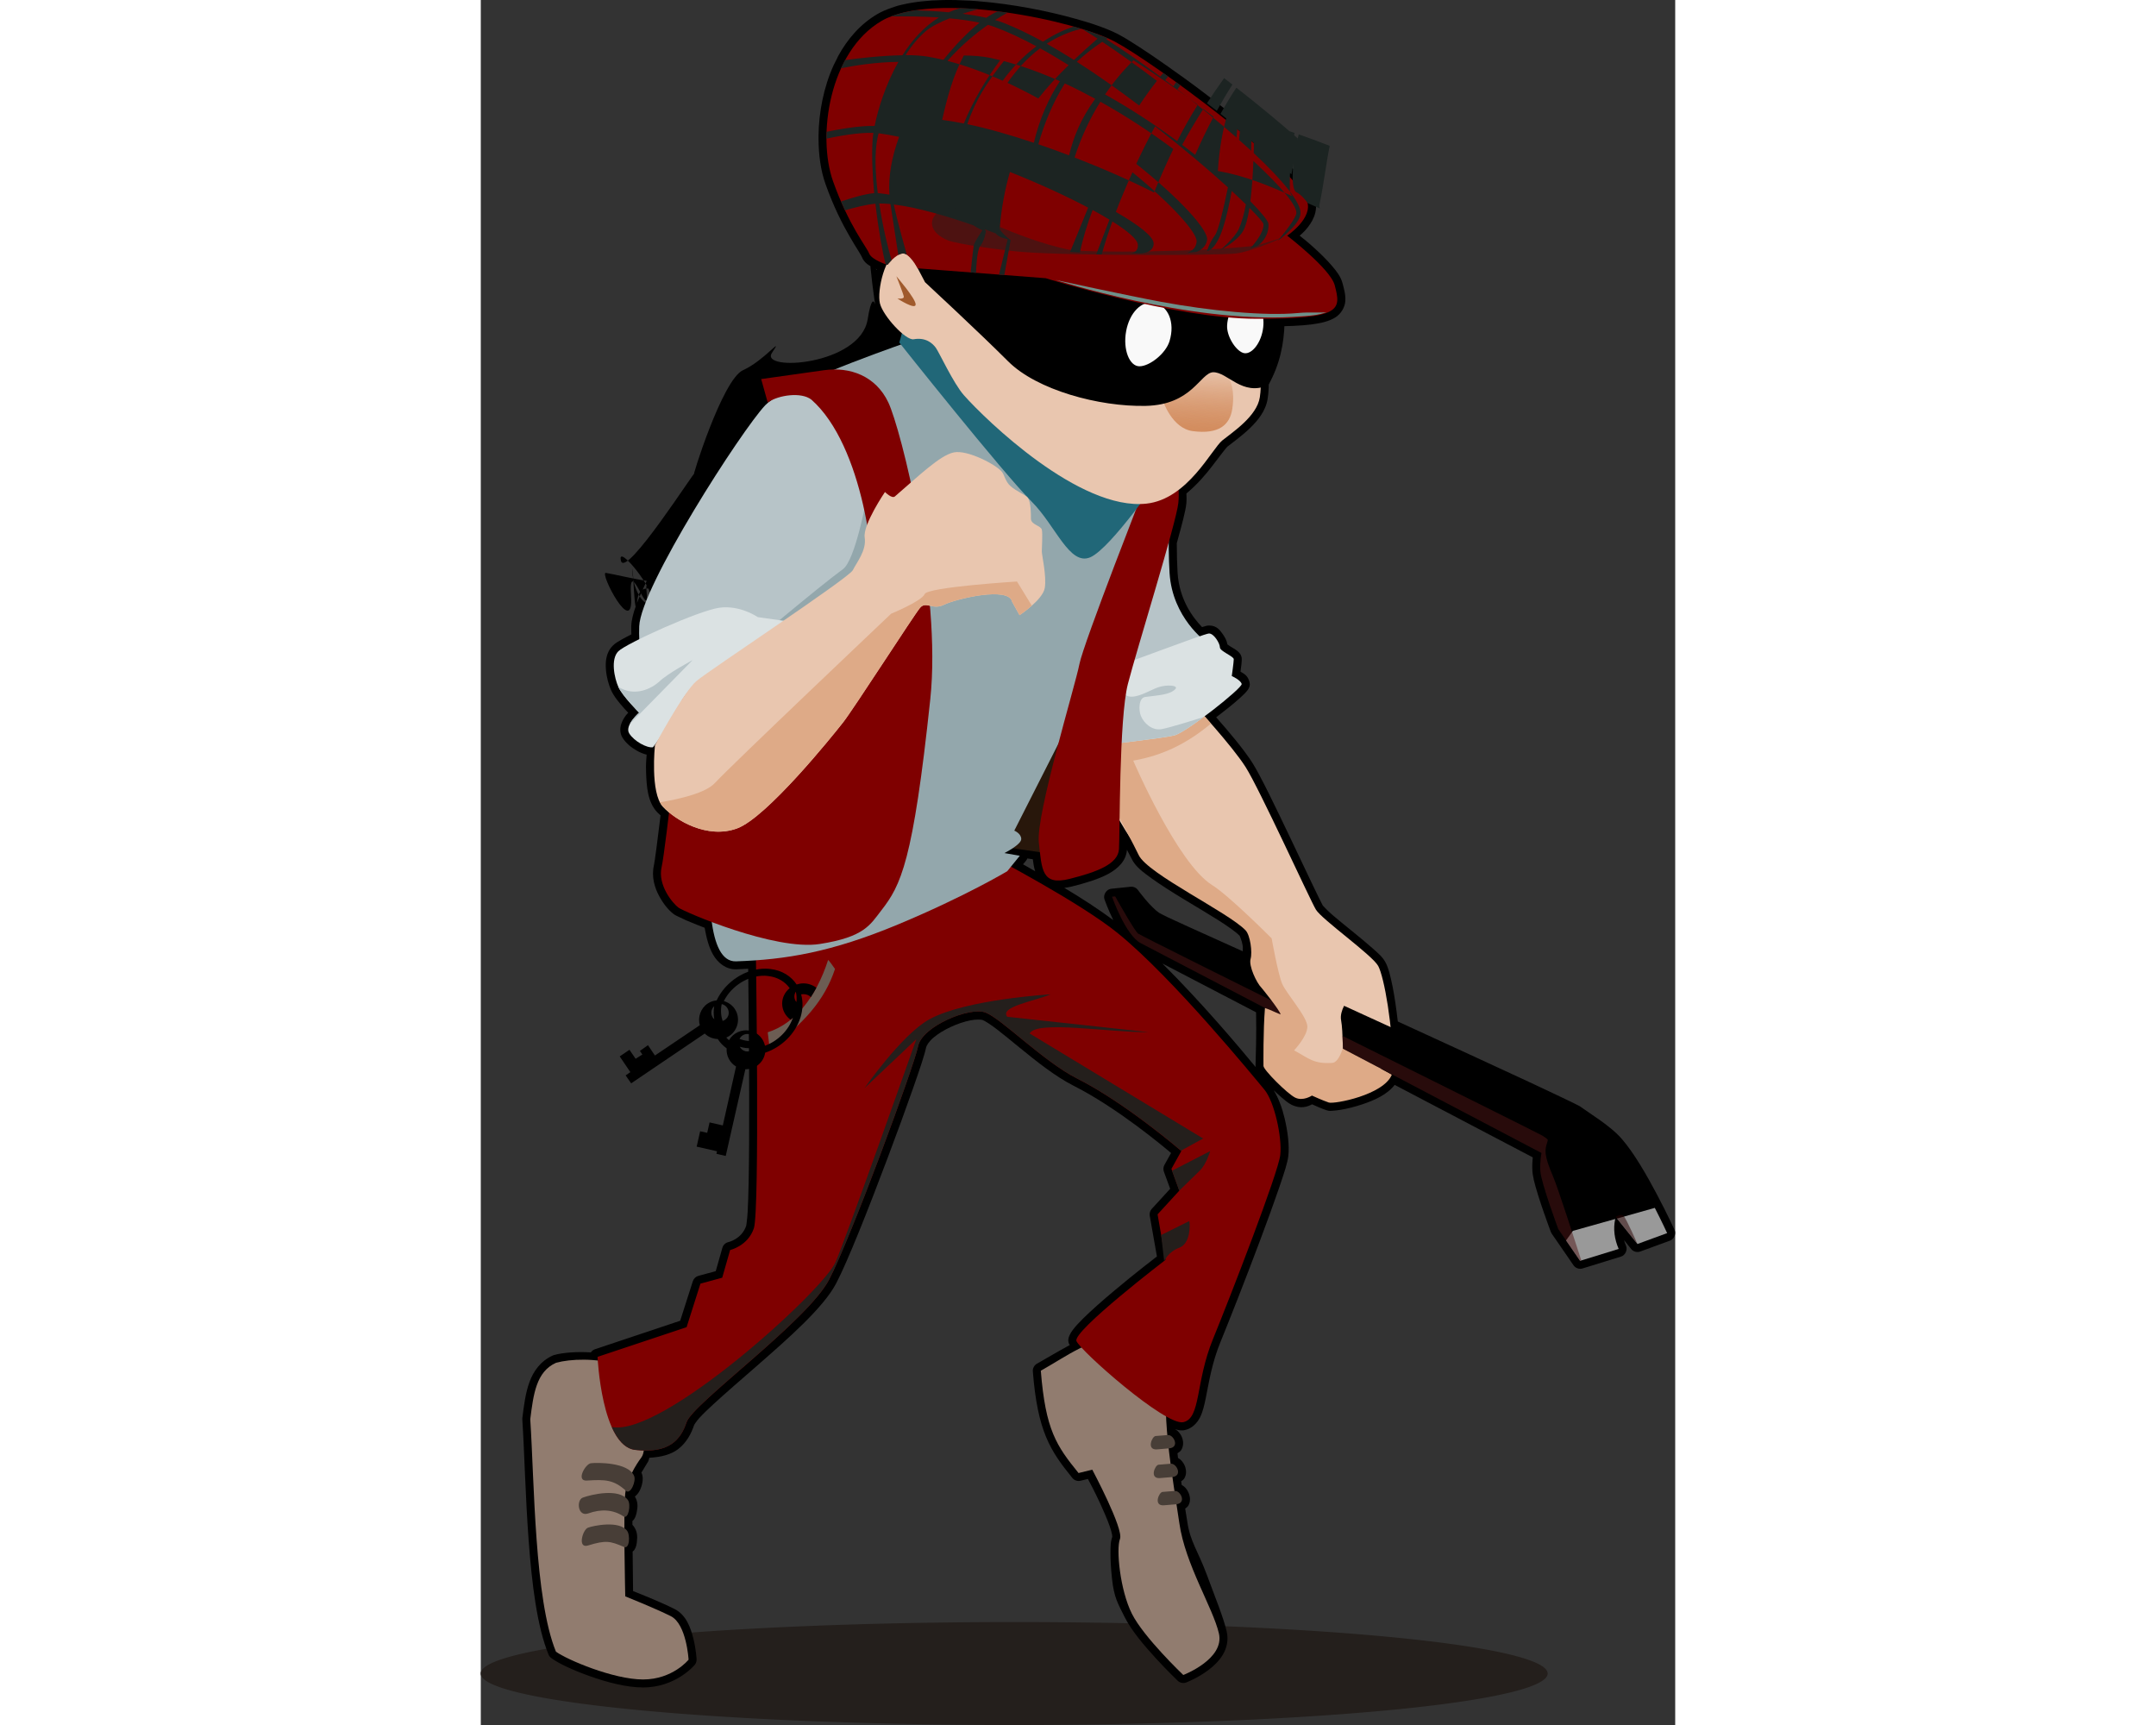 <?xml version="1.0" encoding="UTF-8"?>
<svg width="100mm" height="80mm" viewBox="0 0 332.68 480.41" xmlns="http://www.w3.org/2000/svg">
 <rect x="0" y="0" width="332.68" height="480.41" fill="#333333" stroke="none"/>
 <defs>
  <linearGradient id="a" x1=".444" x2=".473" y1=".914" y2=".03">
   <stop stop-color="#d38d5f" offset="0"/>
   <stop stop-color="#c87137" stop-opacity="0" offset="1"/>
  </linearGradient>
 </defs>
 <path d="m297.11 465.72a148.55 14.331 0 1 1 -297.11 0.71 148.55 14.331 0 1 1 297.11 -0.71z" fill="#241f1c"/>
 <path d="m128.66 0.016c-4.093 0.084-7.969 0.484-11.406 1.312-0.01 0.002-0.022-0.002-0.031 0-0.37 0.087-0.696 0.169-1 0.25-0.011-6e-5 -0.021-6e-5 -0.032 0-0.261 0.072-0.484 0.167-0.656 0.219-0.007 0.002-0.024-0.002-0.031 0-0.431 0.128-0.794 0.273-1.094 0.375-1.381 0.478-2.698 1.012-3.906 1.719-4.755 2.781-8.401 6.99-11 11.781-0.118 0.217-0.154 0.34-0.156 0.344-0.363 0.685-0.677 1.337-0.969 1.969 0.279-0.605 0.247-0.584-0.062 0.094-2.853 6.236-4.169 13.244-4.25 19.75-0.003 0.28-7.93e-4 0.541 0 0.781 0.015 4.611 0.637 8.967 1.938 12.625 2.256 6.344 4.668 11.039 6.594 14.375 0.963 1.668 1.778 3.001 2.406 4 0.628 0.999 1.05 1.779 1.063 1.812 0.763 1.984 2.289 2.625 3.531 3.25 0.339 0.171 0.437 0.179 0.75 0.312-0.477 1.395-3.119-10.778-1.281 4.188s0.73-3.131-1.313 9.75-30.224 14.649-26.656 9.344c3.568-5.305-2.15 2.195-8.031 4.813-5.881 2.617-14.61 31.154-13.656 28.968 0.954-2.186-19.116 29.388-20.375 24.125-1.259-5.262 9.981 8.639 8.438 11.219s-5.194-3.126-5.219-8.187c-0.025-5.061 0.629 16.001 1.312 8.218 0.684-7.783 9.616 0.042 6.375-1.75-3.241-1.792-4.157-4.847-3.75-0.625 0.815 8.445-5.169-11.151-4.344 0.969s-8.971-6.8-7-6.469c1.971 0.331 8.757 1.901 11.375 2.219-2.375 4.974-4.196 9.303-4.312 12.563-0.03 0.845 0.015 1.579 0.031 2.343-0.944 0.486-1.921 0.985-2.656 1.407-1.074 0.615-1.803 1.021-2.531 1.75-1.856 1.855-2.067 4.351-1.906 6.562 0.161 2.211 0.763 4.294 1.438 5.813 0.814 1.831 2.299 3.549 3.656 5.093 0.599 0.682 0.674 0.741 1.125 1.219-0.299 0.332-0.348 0.3-0.656 0.719-0.521 0.709-1.035 1.53-1.344 2.562s-0.347 2.452 0.406 3.657c0.993 1.588 2.445 2.73 3.969 3.593 0.899 0.51 1.797 0.904 2.75 1.125-0.095 1.395-0.249 2.45-0.156 4.969 0.141 3.834 0.399 8.163 3.062 11.031 0.272 0.293 0.647 0.601 0.969 0.907-0.809 6.643-1.588 12.765-1.844 13.875-0.755 3.271 0.223 6.341 1.5 8.687 1.278 2.347 2.732 3.978 3.969 4.906 0.503 0.377 0.8 0.483 1.344 0.75 0.544 0.268 1.233 0.604 2.062 0.969 1.359 0.598 3.272 1.358 5.25 2.125 0.497 2.86 1.181 5.434 2.344 7.469 1.347 2.357 3.667 4.191 6.469 4.094 1.105-0.039 2.212-0.099 3.312-0.157 0.07 4.937 0.25 19.838 0.281 35.938 0.017 8.568-0.02 17.043-0.156 23.656-0.068 3.307-0.158 6.155-0.281 8.281-0.123 2.127-0.425 3.808-0.375 3.657-1.261 3.783-4.969 4.593-4.969 4.593-0.796 0.169-1.473 0.809-1.688 1.594l-1.844 6.5-4.844 1.313c-0.711 0.195-1.306 0.766-1.531 1.468l-3.531 11.032-23.75 7.937c-0.457 0.159-0.858 0.472-1.125 0.875-3.935-0.22-7.618 0.009-10.312 0.75-0.107 0.034-0.212 0.076-0.312 0.125-3.358 1.511-5.383 4.345-6.5 7.438-1.117 3.092-1.527 6.517-1.969 10-0.014 0.145-0.014 0.292 0 0.437 0.567 8.658 0.846 21.213 1.75 33.469 0.904 12.255 2.35 24.142 5.562 31.969 0.159 0.373 0.421 0.701 0.75 0.937 2.015 1.491 5.894 3.32 10.688 5.031 4.794 1.712 10.242 3.157 14.875 3.157 9.262 0 14.438-6.344 14.438-6.344 0.337-0.43 0.507-0.987 0.469-1.531 0 0-0.125-2.664-0.875-5.657-0.75-2.992-1.946-6.66-5.312-8.343-4.12-2.06-10.048-4.388-11.5-4.969-0.019-1.068-0.067-5.474-0.125-11 0.138-0.155 0.372-0.286 0.469-0.438 0.505-0.798 0.64-1.544 0.719-2.281 0.157-1.474 0.201-2.914-1-4.469-0.073-0.094-0.171-0.16-0.25-0.25-9.99e-4 -0.366 2.02e-4 -0.71 0-1.062 0.129-0.15 0.343-0.291 0.438-0.438 0.458-0.713 0.644-1.406 0.781-2.125 0.254-1.333 0.411-2.709-0.531-4.25 0.638-0.533 1.075-1.106 1.375-1.718 0.345-0.705 0.593-1.432 0.719-2.219 0.126-0.787 0.199-1.618-0.219-2.625-0.018-0.043-0.044-0.053-0.062-0.094 0.807-1.363 1.719-2.844 1.719-2.844 0.011-0.01 0.021-0.02 0.031-0.031 0.281-0.374 0.295-0.862 0.469-1.281 3.299-0.166 6.085-0.906 8.062-2.437 2.313-1.792 3.608-4.261 4.438-6.75-0.027 0.081 0.495-0.873 1.469-1.938s2.36-2.398 4-3.906c3.279-3.016 7.609-6.736 12.094-10.656 8.969-7.842 18.472-16.201 21.969-22.875 3.206-6.121 9.056-20.881 14.375-35.032 2.659-7.075 5.181-13.964 7.093-19.437 1.912-5.474 3.185-9.267 3.563-11.156 0.121-0.607 0.779-1.699 2.031-2.782 1.252-1.082 2.995-2.139 4.844-3 1.849-0.86 3.808-1.516 5.469-1.843 1.66-0.328 3.059-0.236 3.437-0.094 0.576 0.216 2.153 1.201 3.969 2.594 1.816 1.392 3.97 3.184 6.312 5.093 4.685 3.82 10.029 8.09 15.063 10.625 12.089 6.088 25.064 16.976 27.125 18.719l-1.844 3.313c-0.321 0.562-0.38 1.267-0.156 1.875l1.75 4.781-5.156 5.625c-0.448 0.501-0.65 1.213-0.532 1.875l2 11.344c-0.938 0.722-5.978 4.586-11.843 9.5-3.195 2.676-6.36 5.447-8.719 7.781-1.18 1.167-2.15 2.217-2.875 3.187-0.363 0.486-0.664 0.943-0.906 1.5-0.243 0.557-0.56 1.321-0.125 2.407 0.054 0.135 0.162 0.164 0.218 0.281-2.987 1.608-5.836 3.326-9.187 5.219-0.737 0.416-1.195 1.281-1.125 2.125 1.328 16.784 4.861 22.118 11.031 29.718 0.529 0.644 1.44 0.948 2.25 0.75l2.063-0.5c0.582 1.108 1.801 3.329 3.468 6.938 1.017 2.201 1.997 4.5 2.625 6.312 0.315 0.906 0.523 1.678 0.625 2.219 0.103 0.541-0.039 0.894 0.157 0.406-0.59 1.475-0.595 2.894-0.594 4.938 0 2.044 0.153 4.474 0.437 7.062 0.569 5.177 1.612 6.787 3.532 10.625 1.885 3.771 5.53 8.025 8.75 11.532 3.219 3.506 6.031 6.187 6.031 6.187 0.602 0.57 1.536 0.759 2.312 0.469 0 0 3.135-1.181 6.125-3.406 1.495-1.113 3.019-2.523 4.094-4.313s1.647-4.073 1.094-6.469c-0.916-3.97-3.264-9.671-5.594-15.968-2.33-6.298-4.597-9.114-5.375-14.563-0.15-1.053-0.389-2.42-0.594-3.719 0.318-0.258 0.669-0.486 0.875-0.843 0.614-1.066 0.522-2.202 0.25-3.063-0.271-0.861-0.728-1.596-1.375-2.187-0.195-0.179-0.472-0.314-0.718-0.469-0.049-0.337-0.108-0.689-0.157-1.031 0.315-0.252 0.668-0.463 0.875-0.813 0.631-1.064 0.551-2.227 0.282-3.094-0.27-0.866-0.728-1.562-1.375-2.156-0.178-0.163-0.437-0.293-0.657-0.437-0.051-0.434-0.107-0.875-0.156-1.313 0.363-0.249 0.752-0.47 1-0.844 0.698-1.051 0.66-2.264 0.406-3.156-0.254-0.892-0.726-1.607-1.375-2.219-0.197-0.186-0.467-0.338-0.718-0.5 0.874 0.279 1.722 0.486 2.781 0.25 1.957-0.435 3.422-1.959 4.219-3.593 0.796-1.635 1.2-3.48 1.625-5.594 0.849-4.229 1.664-9.527 4.031-15.313 2.495-6.099 7.055-17.673 11.062-28.375 2.004-5.35 3.873-10.468 5.282-14.593 1.408-4.126 2.347-6.941 2.562-8.875 0.33-2.971-0.155-6.776-1.031-10.469-0.71-2.99-1.716-5.646-3.031-7.813 0.739 0.711 1.507 1.425 2.218 2.032 0.989 0.842 1.801 1.525 2.75 2 2.572 1.285 4.539 0.5 5.719-0.125 0.817 0.371 2.38 1.105 3.938 1.625 0.945 0.315 1.329 0.197 1.968 0.156 0.639-0.042 1.386-0.14 2.219-0.281 1.666-0.284 3.694-0.777 5.781-1.469 3.379-1.12 6.954-2.678 9.094-5.438l38.469 20.188c-0.122 1.066-0.21 2.502-0.094 4.062 0.022 0.296 0.066 0.603 0.125 0.938 0.058 0.326 0.136 0.672 0.219 1.031h-0.031c1.161 5.059 4.812 14.75 4.812 14.75 0.064 0.165 0.149 0.323 0.25 0.469l2.156 3.125 3.907 5.687c0.532 0.782 1.596 1.154 2.5 0.875l10.75-3.312c1.18-0.375 1.861-1.861 1.375-3-0.128-0.297-0.238-0.61-0.344-0.906-0.189-0.531-0.204-0.53-0.031-0.032v-0.031c-0.055-0.155-0.092-0.365-0.156-0.594l1.968 2.469c0.585 0.729 1.658 1.02 2.532 0.688l8.281-3.032c1.152-0.424 1.768-1.917 1.25-3.031 0 0-2.042-4.456-4.875-9.812-2.833-5.357-6.393-11.583-9.813-15.5-1.751-2.007-4.06-3.775-6.218-5.313-2.159-1.538-4.213-2.855-5.157-3.562-0.383-0.288-0.481-0.295-0.75-0.438-0.269-0.142-0.617-0.325-1.031-0.531-0.828-0.412-1.962-0.952-3.375-1.625-2.827-1.346-6.764-3.207-11.5-5.406-9.18-4.263-21.484-9.924-34.344-15.813-0.411-3.507-0.888-6.902-1.437-9.625-0.623-3.085-1.154-5.297-2.032-6.906-0.805-1.476-2.026-2.493-3.656-3.938-1.63-1.444-3.625-3.085-5.594-4.687-1.968-1.602-3.935-3.175-5.468-4.5-1.534-1.325-2.72-2.658-2.719-2.656-0.185-0.309-1.487-2.944-3.094-6.313-1.606-3.369-3.647-7.679-5.75-12.094-4.206-8.829-8.559-17.869-10.75-21.312-2.45-3.85-6.739-8.891-10.094-12.688 1.915-1.474 3.877-2.991 5.375-4.281 1.012-0.87 1.888-1.652 2.532-2.312 0.322-0.331 0.591-0.624 0.843-0.969 0.127-0.172 0.243-0.333 0.375-0.625 0.133-0.292 0.38-0.734 0.157-1.625-0.481-1.921-1.65-2.359-2.469-2.875-0.02-0.012-0.012-0.019-0.031-0.031 0.034-0.25 0.026-0.252 0.062-0.532 0.143-1.087 0.282-2.018 0.282-2.937 0-0.967-0.432-1.489-0.719-1.813-0.288-0.323-0.529-0.505-0.781-0.687-0.506-0.365-1.037-0.658-1.5-0.938-0.439-0.264-0.807-0.536-1-0.687-0.192-1.095-0.639-1.914-1.25-2.781-0.771-1.094-1.661-2.469-3.844-2.469-0.584 0-0.663 0.072-0.875 0.125-0.213 0.053-0.405 0.112-0.656 0.187-0.121 0.037-0.305 0.084-0.438 0.125-2.583-2.678-6.345-7.683-6.812-15.156-0.146-2.325-0.214-5.215-0.219-8.219 1.385-5.003 2.443-8.871 2.656-11 0.104-1.041 0.05-1.939 0.031-2.843 2.925-2.412 5.347-5.225 7.219-7.688 2.065-2.715 3.885-5.101 4.187-5.344 1.351-1.08 3.853-2.832 6.157-5.031 2.303-2.199 4.535-4.902 5.062-8.344 0.625-4.073 0.186-7.747-0.406-10.406-0.296-1.329-0.609-2.394-0.875-3.156-0.014-0.039-0.018-0.057-0.031-0.094 1.001-1.419 1.804-3.087 2.156-5.094 0.081-0.46 0.027-0.891 0.063-1.344 9.235-0.12 14.64-0.539 17.812-2.438 1.73-1.035 2.784-2.895 2.906-4.625 0.122-1.73-0.326-3.287-0.781-5-0.49-1.844-1.669-3.354-3.062-4.969s-3.066-3.243-4.688-4.719c-2.153-1.959-3.034-2.613-4.187-3.531 0.547-0.49 1.047-0.908 1.625-1.562 0.916-1.039 1.831-2.291 2.406-3.781 0.574-1.491 0.796-3.32 0.125-5.094-0.921-2.434-2.89-4.892-5.563-7.75-2.672-2.858-6.066-6.02-9.843-9.281-0.227-0.196-0.482-0.395-0.75-0.625-1.044-0.892-2.118-1.809-3.219-2.719-0.316-0.261-0.563-0.441-0.75-0.594-5.173-4.245-10.715-8.509-15.938-12.312-0.428-0.312-0.834-0.589-1.187-0.844-0.757-0.546-1.505-1.064-2.25-1.594-0.423-0.3-0.862-0.63-1.344-0.969-5.712-4.016-10.593-7.226-13.656-8.875-1.853-0.998-4.31-1.97-7.188-2.938-0.604-0.203-1.284-0.412-1.968-0.625-0.301-0.094-0.528-0.148-0.657-0.188-0.724-0.22-1.467-0.43-2.156-0.625-7.762-2.192-17.525-4.128-27.062-4.906 0.028 0.002-0.057-0.013-0.282-0.031-0.741-0.059-1.505-0.112-2.25-0.156-0.053-4e-3 0.01 0.002-0.031 0-0.247-0.014-0.383-0.013-0.187 0-0.011-6e-5 -0.021-6e-5 -0.032 0-2.464-0.141-4.885-0.205-7.25-0.156v-4e-4zm-2.187 77.344l30.468 2.312c0.333 0.104 10.571 3.191 23.188 6.125-0.466 0.635-0.771 1.411-1.125 2.156l-52.063-9.844c-0.063-0.124-0.361-0.548-0.468-0.75zm67.75 11.344c3.857 0.682 7.704 1.252 11.468 1.656-0.003 0.044-0.028 0.081-0.031 0.125-0.048 0.905 0.195 1.743 0.406 2.594l-11.5-2.188c-0.031-0.763-0.176-1.479-0.343-2.188zm-14.25 147.97c0.321 0.638 1.103 2.062 1.281 2.438 1.054 2.226 3.111 3.732 5.75 5.625s5.867 3.914 9.156 5.906c3.289 1.993 6.636 3.959 9.406 5.719 2.771 1.759 5.011 3.399 5.844 4.281-0.123-0.13 0.562 1.227 0.781 2.594 0.115 0.717 0.037 1.069 0.032 1.687-5.664-2.539-11.137-5.008-15.032-6.781-2.344-1.067-4.279-1.939-5.718-2.625-1.44-0.686-2.495-1.268-2.563-1.312-0.949-0.617-2.566-2.253-3.781-3.688-1.215-1.434-2.094-2.656-2.094-2.656-0.456-0.628-1.259-0.986-2.031-0.906l-5.406 0.562c-1.341 0.135-2.33 1.7-1.875 2.969 0 0 0.954 2.732 2.437 5.75-4.012-2.971-8.694-6.031-13.625-8.969 0.633-0.088 1.266-0.168 1.969-0.344 3.923-0.98 7.419-2.023 10.187-3.5 2.769-1.476 5.077-3.675 5.282-6.75zm-27.75 2.407l1.531 0.218c0.147 1.17 0.32 2.326 0.656 3.344-1.107-0.62-2.388-1.394-3.375-1.937l0.813-0.969c0.161-0.195 0.288-0.418 0.375-0.656zm37.625 29.25l26.093 13.593c0.059 2.809 0.057 6.037 0 8.813-0.064 3.179-0.156 5.391-0.156 6.125 0 0.172 0.05 0.208 0.063 0.344-4.867-5.874-14.597-17.491-26-28.875z"/>
 <g fill="#917c6f">
  <path d="m178.03 372.37c-8.899 0.63-14.036 4.847-22.047 9.37 1.308 16.541 4.378 20.945 10.512 28.5l3.819-0.941s8.819 16.536 7.717 19.292c-1.102 2.756 0 14.189 3.307 20.803 3.307 6.614 14.331 17.087 14.331 17.087s11.575-4.409 9.921-11.575c-1.653-7.165-9.37-19.15-11.024-30.725-1.654-11.575-6.063-35.276-2.205-40.788l-14.331-11.024z"/>
  <path d="m38.582 380.09c-6.563-1.935-13.598-1.663-17.638-0.551-5.512 2.48-6.281 8.737-7.165 15.709 1.145 17.493 1.17 50.163 7.152 64.737 2.972 2.199 15.998 7.744 24.266 7.744 8.268 0 12.677-5.512 12.677-5.512s-0.551-9.921-4.961-12.126-12.677-5.512-12.677-5.512-0.551-23.701 0-28.662c0.551-4.961 4.471-9.988 4.471-9.988 3.508-4.677-6.124-25.839-6.124-25.839z"/>
 </g>
 <path d="m76.614 264.89s1.102 72.205-0.551 77.166c-1.654 4.961-6.614 6.063-6.614 6.063l-2.205 7.717-6.063 1.653-3.858 12.126-24.803 8.268s1.102 24.803 10.472 25.906c9.37 1.102 12.677-2.756 14.331-7.717 1.743-5.229 33.622-28.11 39.685-39.685s23.701-59.528 24.803-65.04c1.102-5.512 14.331-11.024 18.74-9.37 4.41 1.654 16.191 13.682 25.571 18.406 13.509 6.803 28.996 20.177 28.996 20.177l-2.756 4.961 2.205 6.063-6.063 6.614 2.205 12.677s-25.906 19.843-24.803 22.599c1.102 2.756 24.803 23.701 29.764 22.599 4.961-1.102 3.307-11.024 8.268-23.15s18.189-46.3 18.74-51.26c0.551-4.961-1.654-14.882-4.41-18.189-2.756-3.307-25.357-30.997-40.788-43.544-10.684-8.687-35.276-21.496-35.276-21.496l-65.591 26.457z" fill="#7f0000"/>
 <path d="m181.21 249.17l-5.396 0.568s3.764 10.728 8 12.938l56.312 29.375c-0.01-0.609-0.01-0.619-0.031-1.344-0.069-2.36-0.193-5.084-0.469-6.531-0.138-0.723-0.074-1.434 0.094-2.125 0.168-0.691 0.426-1.346 0.719-1.906 0.007-0.013-0.007-0.018 0-0.031-26.25-11.994-50.352-22.472-52.75-24.031-2.756-1.791-6.479-6.912-6.479-6.912v-6.1e-5z"/>
 <path d="m176.69 249.64l-0.875 0.094s3.764 10.728 8 12.938l56.312 29.375c-0.01-0.609-0.01-0.619-0.031-1.344-0.021-0.728-0.059-1.469-0.094-2.219-28.082-13.969-56.348-28.009-56.938-28.5-0.957-0.797-4.779-7.521-6.375-10.344l-1e-4 1e-4z" fill="#501616" opacity=".5"/>
 <path d="m198.7 196.27s10.472 11.299 14.331 17.362c3.858 6.063 17.914 36.929 19.567 39.685 1.653 2.756 15.709 12.677 17.362 15.709 1.654 3.032 4.094 16.856 4.134 28.662l-30.728-0.413 0.901-13.913-10.271-24.532-29.626-21.221c-4.71-3.374-17.914-31.142-17.914-31.142l32.244-10.197z" fill="#e9c6af"/>
 <path d="m142.48 235.4l24.528 3.583 2.205-42.717-8.543-1.378-18.189 40.512z" fill="#28170b"/>
 <path d="m64.285 231.77l44.312-25.844 6.062-42.438-9.938-52.938-13.406-4.562c-5.591 2.516-10.268 4.941-12.094 6.875-6.626 7.015-34.704 50.65-35.094 61.562-0.39 10.913 3.125 15.594 3.125 15.594l19.094 20.656s-1.258 9.949-2.062 21.094z" fill="#b7c4c8"/>
 <path d="m127.94 92.204s-21.931 7.169-36.625 13.781l13.406 4.562 2.75 28.125s-3.118 17.289-6.593 19.829c-7.165 5.236-27.032 22.046-27.032 22.046l29.219 5.531 8.5-0.875-2.969 20.719-44.312 25.844c-1.189 16.478-1.21 36.246 6.812 35.969 13.789-0.477 26.417-2.486 45.125-10.281 18.708-7.795 30.406-14.812 30.406-14.812l3.5-4.312-4.281-0.75s4.688-2.347 4.688-3.906c0-1.559-1.938-2.344-1.938-2.344l24.438-48.156 0.031-3.719 19.094-47.656c0.202-4.092 0.469-9.219 0.469-9.219l-64.687-30.375z" fill="#93a7ac"/>
 <path d="m192.16 131.8l-19.094 47.656-0.031 3.719 1.281-2.5 1.562 5.438 26.094-7.406s-9.345-6.622-10.125-19.094c-0.52-8.319-0.092-19.615 0.312-27.812h-6.1e-5z" fill="#b7c4c8"/>
 <path d="m198.69 196.27l-32.219 10.188s14.301 26.451 16.781 31.688c2.48 5.236 25.096 16.008 29.781 20.969 1.269 1.344 1.926 6.04 1.375 7.969-0.551 1.929 1.653 6.622 3.031 8 0.223 0.223 5.212 6.428 5.332 7.437-2.217-0.879-2.469-1.151-4.355-1.793-0.517 6.351-0.415 15.399-0.415 16.137 0 1.102 6.608 7.71 8.812 8.812s4.688-0.562 4.688-0.562 3.034 1.386 4.688 1.938c1.515 0.505 15.285-2.098 17.562-7.75l-13.594-7.562s-1.145 4.281-3.094 4.281c-5.085 0.287-6.257-1.161-10.536-3.502 0 0 3.697-3.878 3.697-6.607 0-2.728-5.836-9.187-7.005-11.915-1.169-2.728-2.936-12.664-2.936-12.664s-11.856-11.904-16.54-14.809c-9.744-6.041-22.022-34.691-22.022-34.691 8.423-1.457 15.197-4.934 21.656-10.312-2.565-2.925-4.688-5.25-4.688-5.25z" fill="#deaa87"/>
 <path d="m175.55 186.07c1.653-0.276 25.906-9.646 27.284-9.646s3.031 2.756 3.031 3.858c0 1.102 3.858 2.48 3.858 3.307 0 0.827-0.551 4.685-0.551 4.685s2.48 1.102 2.756 2.205c0.276 1.102-15.433 13.504-18.74 14.331-3.307 0.827-20.669 2.756-20.669 2.756l3.031-21.496z" fill="#dbe2e3"/>
 <path d="m176.66 188.08s-1.508 5.496-2.844 10.375l-1.281 9.125s17.349-1.954 20.656-2.781c1.331-0.333 4.69-2.534 8.188-5.125-2.832 0.901-9.793 3.086-11.875 3.406-2.533 0.39-4.812-1.626-5.656-3.719-0.671-1.664-0.59-5.009 1.188-5.25 3.762-0.509 6.816-0.597 8.375-2.156 1.136-1.136-2.349-1.342-4.688-0.562-2.338 0.779-5.883 3.191-8.388 2.517-2.537-0.683-3.675-5.829-3.675-5.829z" fill="#b7c4c8"/>
 <path d="m185.47 134.26s-17.638 44.922-18.74 50.709-12.126 41.89-11.299 49.607c0.826 7.716 0.826 12.126 8.543 10.197 7.717-1.93 13.504-4.134 13.78-8.268 0.275-4.134 0-36.378 2.48-46.024s13.504-44.922 14.055-50.434c0.551-5.511-1.102-9.094-1.102-9.094l-7.717 3.307z" fill="#7f0000"/>
 <path d="m117.95 90.439l-1.378 4.961s28.639 36.08 36.929 44.37c6.614 6.614 10.472 17.914 16.26 15.433 5.787-2.48 20.118-23.425 20.118-23.425l-71.93-41.339z" fill="#216778"/>
 <path d="m125.55 80.103s-5.282-10.564-9.097-9.977c-3.815 0.587-6.162 10.858-5.282 14.379 0.88 3.521 7.189 10.365 9.39 9.977 3.432-0.605 5.282 1.174 6.162 2.348 0.88 1.174 4.936 9.969 7.834 13.236 6.166 6.952 32.246 32.231 50.856 30.195 11.511-1.26 18.194-15.26 21.129-17.607 2.934-2.348 9.637-6.767 10.439-11.996 1.139-7.432-1.633-13.539-1.636-13.534l-89.796-17.02z" fill="#e9c6af"/>
 <path d="m190.02 111.66s2.49 7.642 8.268 8.406c7.303 0.965 10.352-1.737 11.024-6.201 1.527-10.151-4.547-11.85-4.547-11.85l-14.744 9.646z" fill="url(#a)"/>
 <path d="m120.98 73.352l102.24-0.276c0.246 11.238 2.78 22.247-3.858 34.174-7.323 3.245-11.331-3.684-15.433-3.583-3.583 0.276-5.787 9.095-18.74 9.37-12.953 0.276-30.315-4.41-38.307-12.402-7.992-7.992-23.15-22.047-23.15-22.047l-2.756-5.236z"/>
 <g fill="#f9f9f9">
  <path d="m187.64 84.357c-3.645-0.762-6.97 2.788-7.899 7.899-0.929 5.111 0.929 9.758 3.717 9.758s7.292-3.503 8.364-6.97c1.649-5.331-0.438-9.904-4.182-10.687z"/>
  <path d="m214.04 83.683c2.981 0.443 4.511 4.07 3.784 8.211-0.727 4.141-3.44 7.148-5.557 6.367-2.117-0.781-4.554-4.703-4.397-7.636 0.242-4.51 3.108-7.397 6.17-6.942z"/>
 </g>
 <g fill="#7f0000">
  <path d="m108.17 70.596c0.689 1.791 5.098 3.169 5.098 3.169s2.205-2.894 4.134-3.169c1.929-0.276 4.272 4.134 4.272 4.134l35.689 2.756s36.042 11.299 58.701 11.299c23.701 0 23.611-2.445 21.772-9.37-1.209-4.552-13.228-13.78-13.228-13.78s7.305-4.907 5.512-9.646c-3.858-10.197-42.717-38.583-53.465-44.37-10.748-5.787-50.433-14.331-65.04-5.787-14.606 8.543-17.964 32.104-13.504 44.646 4.41 12.402 9.341 18.25 10.059 20.118z"/>
  <path d="m92.07 111.29c14.479 12.723 18.318 46.769 16.759 55.344-1.559 8.574-52.616 26.113-52.616 26.113s-4.677 43.652-5.846 48.718c-1.169 5.067 3.118 10.134 4.677 11.303s26.892 12.082 39.364 10.133c12.472-1.948 14.039-5.354 17.149-9.354 5.457-7.015 8.825-13.42 13.641-58.851 3.196-30.144-8.184-75.221-11.692-82.627-3.508-7.405-10.719-9.98-17.928-8.964l-17.483 2.463 1.817 6.517c3.079-2.116 9.403-2.959 12.158-0.795z"/>
 </g>
 <path d="m87.914 173.39l-10.748-1.516s-4.961-3.445-10.748-2.618c-5.787 0.827-25.906 9.921-28.11 12.126-2.205 2.205-1.102 7.441 0 9.921s5.787 7.165 5.787 7.165-4.134 3.583-2.756 5.787 4.961 4.134 6.614 3.858c4.867-5.962 7.982-15.942 13.78-19.016 4.409-2.205 26.181-15.709 26.181-15.709z" fill="#dbe2e3"/>
 <path d="m48.504 207.57s-1.378 13.228 2.205 17.087c3.583 3.858 12.402 9.095 20.669 6.063 8.268-3.031 26.457-25.63 29.488-29.488 3.031-3.858 19.843-30.04 21.496-31.969 1.654-1.929 3.491 0.722 6.614-0.827 3.209-1.592 18.131-5.251 19.016-0.827l2.067 3.72s6.476-4.272 7.028-7.579c0.551-3.307-0.827-9.095-0.827-10.197 0-1.102 0.276-4.961 0-6.063-0.276-1.102-3.031-1.378-3.031-3.031 0-1.654 0-4.41-0.827-5.787-0.466-0.776-3.209-1.789-4.92-3.352-1.325-1.21-1.644-2.971-2.246-3.813-1.378-1.929-9.646-6.339-13.504-5.512-3.858 0.827-9.614 6.433-16.398 12.264-0.831 0.714-2.756-1.24-2.756-1.24s-6.201 9.095-5.65 12.677c0.551 3.583-2.205 6.89-3.307 9.095s-39.961 27.835-43.544 30.866c-3.583 3.031-11.575 17.914-11.575 17.914z" fill="#e9c6af"/>
 <path d="m240.44 280.11c-0.007 0.013 0.007 0.018 0 0.031-0.293 0.56-0.551 1.215-0.719 1.906-0.168 0.691-0.232 1.402-0.094 2.125 0.276 1.447 0.4 4.171 0.469 6.531 0.021 0.725 0.021 0.735 0.031 1.344l55.301 29.054s-0.501 2.515-0.306 5.14c0.245 3.298 5.005 16.088 5.005 16.088l6.062 8.812 10.75-3.312c-1.248-2.893-1.643-5.923-0.832-8.953l6.051 7.578 8.281-3.031s-8.067-17.591-14.344-24.781c-3.061-3.506-8.826-6.909-11.031-8.562-1.2-0.9-33.271-15.643-64.625-29.969v6.1e-5z"/>
 <path d="m115.75 76.935s5.374 6.201 5.374 7.854-5.098-1.653-5.098-1.653 1.929 0.276 1.791-0.551c-0.138-0.827-2.067-5.65-2.067-5.65z" fill="#a05a2c"/>
 <g fill="#1c2422">
  <path d="m133.54 2.266c-1.104 0.312-2.167 0.699-3.188 1.156-3.155-0.294-6.275-0.457-9.156-0.562-2.569 0.382-4.932 0.92-6.969 1.719 3.842-0.061 8.592-0.027 13.375 0.281-4.197 2.583-7.526 6.37-10.156 10.531-5.908 0.085-12.383 0.855-15.969 1.344-0.402 0.742-0.771 1.508-1.125 2.281 3.532-0.728 9.746-1.735 15.969-1.781-3.638 6.382-5.708 13.286-6.625 17.844-4.231-0.136-10.318 0.995-13.375 1.625-0.023 0.642-0.033 1.275-0.031 1.906 3.419-0.74 9.048-1.759 13.062-1.594-0.112 0.736-0.186 1.377-0.219 1.875-0.29 4.388-0.055 9.717 0.438 14.906-2.643 0.196-6.628 1.443-9.219 2.312 0.372 0.861 0.728 1.692 1.094 2.469 2.494-0.733 5.886-1.614 8.469-1.844 0.823 7.265 2.037 13.872 2.844 16.844 0.244 0.086 0.5 0.188 0.5 0.188s0.483-0.607 1.156-1.281c-1.004-3.355-2.46-9.346-3.438-15.812 0.962-0.013 2.024 0.05 3.125 0.156 0.388 2.611 2.188 14.188 2.188 14.188 0.371-0.205 0.757-0.354 1.125-0.406 0.362-0.052 0.721 0.032 1.094 0.25h0.125s-2.755-9.67-3.594-13.906c6.709 0.806 15.234 3.391 22.125 5.781 1.257 0.848 2.562 1.375 2.562 1.375s-2.068 3.035-2.344 4c-0.266 0.931-0.893 7.296-0.938 7.75l1.5 0.125c0.027-1.067 0.222-6.472 1.219-7.594 1.102-1.24 1.531-4 1.531-4s-0.146-0.231-0.375-0.562c1.169 0.424 2.144 0.816 3.125 1.188 0.875 1.233 3.312 1.594 3.312 1.594l-2.406 9.875 1.469 0.125 1.75-9.719s-3.031-2.348-3.031-3.312c0.446-5.584 1.441-10.824 2.844-15.688 8.063 3.21 15.655 6.692 21.781 9.938-1.729 4.207-3.353 8.342-5.031 12.344l2.75 0.156c0.761-3.81 2.001-7.812 3.531-11.844 1.691 0.917 3.283 1.832 4.688 2.688-1.227 3.233-2.466 6.442-3.688 9.688h1.531c0.824-2.956 1.834-6.04 2.969-9.188 4.308 2.7 6.983 4.991 7.094 6.438 0.152 1.994-1.305 2.351-2.031 2.406l2.125 0.062c1.504 0.161 4.3-0.403 4.312-2.75 0.01-1.906-4.087-5.111-10.531-8.812 1.402-3.691 2.99-7.412 4.625-11.031 10.98 8.924 18.112 16.896 17.875 19.312-0.268 2.732-2.875 3.156-2.875 3.156l2.75-0.281s2.564-0.717 3.031-3.281c0.502-2.758-7.617-11.628-19.719-21.25 1.724-3.695 3.488-7.225 5.25-10.469 7.88 6.148 14.949 12.141 20.281 17-1.27 6.271-2.681 12.043-3.594 13.312-1.799 2.502-2.219 4.438-2.219 4.438s2.3 0.048 4.406-6.344c0.992-3.012 1.79-6.692 2.469-10.406 1.47 1.355 2.8 2.636 3.938 3.75-0.496 2.62-1.145 5.025-2 6.906-1.064 2.341-5.094 5.812-5.094 5.812s4.426-2.303 6.188-5.094c0.826-1.309 1.454-3.753 1.906-6.656 2.409 2.419 3.882 4.088 3.906 4.562 0.138 2.756-3.719 6.75-3.719 6.75l2.062-0.688s3.307-2.191 3.031-6.188c-0.055-0.796-1.925-3.094-5.031-6.281 0.463-3.65 0.705-7.743 0.844-11.219 7.597 7.066 12.627 12.811 11.906 14.875-0.826 2.368-5.094 7.312-5.094 7.312s5.979-4.224 6.312-7.438c0.318-3.063-5.096-9.511-13.031-16.938 0.033-1.122 0.049-1.929 0.062-2.781-0.244-0.21-0.472-0.414-0.719-0.625-0.019 0.82-0.023 1.635-0.062 2.75-1.078-0.998-2.218-2.006-3.375-3.031 0.152-1.423 0.17-1.568 0.25-2.406-0.248-0.205-0.5-0.388-0.75-0.594-0.05 0.671-0.106 1.429-0.219 2.344-5.057-4.447-10.723-9.044-16.438-13.406 0.273-0.394 0.544-0.782 0.812-1.156-0.391-0.284-0.801-0.565-1.188-0.844-0.25 0.385-0.497 0.774-0.75 1.156-0.765-0.579-1.518-1.151-2.281-1.719 0.275-0.368 0.542-0.679 0.812-1.031-0.454-0.322-0.899-0.656-1.344-0.969-0.275 0.338-0.572 0.663-0.844 1-5.324-3.916-10.5-7.552-15.062-10.406 0.143-0.09 0.294-0.161 0.438-0.25-0.556-0.244-1.206-0.502-1.844-0.75-0.039 0.033-0.086 0.061-0.125 0.094-0.286-0.174-0.533-0.301-0.812-0.469-1.301-0.48-2.729-0.961-4.281-1.438 1.315 0.793 2.725 1.681 4.219 2.656-2.412 2.086-4.593 4.065-6.562 5.938-2.567-1.619-5.097-3.135-7.594-4.531 2.873-1.855 6.074-3.29 9.625-4.156-0.672-0.204-1.383-0.393-2.094-0.594-2.638 0.819-5.565 2.204-8.562 4.188-3.805-2.086-7.489-3.867-10.938-5.219-0.735-0.288-1.56-0.567-2.406-0.812 1.418-0.909 2.59-1.571 3.438-2.031-0.918-0.133-1.828-0.26-2.75-0.375-0.967 0.426-2.031 1.009-3.156 1.781-2.048-0.461-4.284-0.83-6.594-1.125 1.655-0.534 3.14-0.939 4.312-1.25-1.672-0.136-3.335-0.255-4.969-0.312l-1e-4 1e-4zm-2.969 2.844c2.937 0.27 5.79 0.655 8.344 1.219-3.162 2.508-6.673 6.093-10.062 10.344-1.485-0.356-2.957-0.667-4.406-0.906-1.742-0.288-3.868-0.411-6.125-0.406 1.524-2.451 3.347-4.693 5.562-6.625 1.578-1.376 4.086-2.605 6.688-3.625zm10.688 1.812c0.619 0.179 1.219 0.356 1.781 0.562 3.684 1.352 7.628 3.206 11.719 5.406-3.264 2.43-6.506 5.62-9.406 9.594-5.181-2.33-10.355-4.239-15.375-5.531 3.924-4.422 7.98-7.73 11.281-10.031zm31.844 4.719c4.59 3.052 9.841 6.805 15.219 10.875-1.765 2.259-3.416 4.542-4.938 6.875-5.661-4.287-11.558-8.479-17.375-12.188 2.277-2.089 4.644-3.934 7.094-5.562zm-17.312 1.812c2.613 1.434 5.252 3.014 7.938 4.688-3.455 3.381-6.216 6.436-8.438 9.281-2.843-1.554-5.71-3.007-8.594-4.344 2.528-3.628 5.524-6.971 9.094-9.625zm-21.25 2c2.596 0.023 5.144 0.199 7.469 0.688 0.876 0.184 1.775 0.406 2.656 0.625-3.95 5.252-7.596 11.369-10.125 17.625-2.115-0.423-4.138-0.767-6.031-1 1.344-6.072 3.049-12.42 6.031-17.938zm47.25 1.344c6.002 3.778 12.094 8.021 17.906 12.375-2.092 3.332-3.995 6.719-5.719 10.125-6.146-4.52-12.992-9.037-20.094-13 2.4-3.527 5.055-6.699 7.906-9.5zm-36.094 0.219c5.18 1.359 10.421 3.281 15.594 5.594-3.074 4.68-5.633 10.377-7.25 17.156-6.485-2.168-12.831-3.991-18.531-5.188 2.484-7.238 5.662-11.439 7.469-14.031 0.871-1.25 1.802-2.409 2.719-3.531zm61.344 4.75c0.77 0.588 1.54 1.183 2.312 1.781-1.547 2.41-2.988 4.847-4.344 7.312-0.901-0.706-1.833-1.39-2.75-2.094 1.65-2.536 3.247-4.897 4.781-7zm-44.375 1.469c2.863 1.321 5.683 2.765 8.469 4.281-4.12 5.72-6.045 10.666-7.281 15.75-2.844-1.082-5.711-2.123-8.562-3.094 1.55-5.476 3.941-11.486 7.375-16.938zm47.781 1.188c5.977 4.661 11.852 9.511 17.062 14.094-0.418 2.947-1.019 6.433-1.719 10.031-5.317-4.946-12.192-10.878-19.75-16.844 1.516-2.716 3.01-5.165 4.406-7.281zm-37.875 3.906c7.292 4.068 14.214 8.63 20.312 13.188-1.962 4.035-3.705 8.091-5.375 12.094-6.444-3.259-14.152-6.661-22.125-9.75 1.848-5.724 4.285-10.909 7.188-15.531zm28.656 2.031c0.962 0.729 1.932 1.426 2.875 2.156-1.856 3.487-3.54 7.024-5.125 10.594-1.175-0.922-2.384-1.852-3.625-2.781 1.907-3.493 3.896-6.854 5.875-9.969zm-90.438 6.75c1.809 0.255 3.739 0.585 5.719 1-1.991 5.455-3.063 10.952-2.688 16.094-0.995-0.158-1.997-0.298-3.031-0.406-0.065-0.007-0.15 0.004-0.219 0-0.7-5.642-0.936-11.293-0.062-15.438 0.087-0.411 0.193-0.835 0.281-1.25zm97.219-5.5c5.811 1.278 12.199 3.183 18.656 5.406-0.968 4.824-1.449 10.189-1.312 16.094 0.012 0.538 0.283 1.051 0.688 1.531-6.482-2.913-13.073-5.67-20.75-7.031 0.418-6.468 1.428-11.718 2.719-16zm19.812 5.812c2.891 1.012 5.773 2.071 8.625 3.188-0.995 4.882-1.552 10.054-2.844 16.344-0.089 0.431-0.017 0.806 0.156 1.125-1.14-0.496-2.279-0.991-3.406-1.5-0.737-0.997-1.895-2.408-3.219-3.062-1.435-0.71-1.438-7.551 0.688-16.094z"/>
  <path d="m132.01 58.057c3.004 0.304 16.954 8.306 31.555 11.437 4.818 1.033 38.445 0.689 52.225-1.102 1.237-0.161 8.13-2.48 8.13-2.48s-8.957 4.134-13.642 4.685c-4.685 0.551-44.784 0.689-59.252-0.413-4.858-0.37-18.454-2.163-21.083-3.307-7.568-3.294-3.947-9.428 2.067-8.819z" opacity=".5"/>
 </g>
 <path d="m327 336.39l-10.531 2.969 5.688 7.094 8.281-3.031s-1.393-3.025-3.438-7.031zm-11.031 3.094l-11.781 3.312-1.906 2.656 3.906 5.688 10.75-3.312c-1.164-2.698-1.575-5.518-0.969-8.344z" fill="#999"/>
 <path d="m318.32 338.66c0.779 0.779 3.842 7.798 3.842 7.798l-6.051-7.578s1.429-1 2.209-0.22z" fill="#2b0000" opacity=".5"/>
 <path d="m240 288.48c0.035 0.75 0.073 1.49 0.094 2.219 0.021 0.725 0.021 0.735 0.031 1.344l55.312 29.062s-0.507 2.5-0.312 5.125c0.245 3.298 5 16.094 5 16.094l6.062 8.812 0.344-0.094c-1.722-5.346-6.575-20.376-7.812-23.25-2.743-6.373-2.338-7.509-1.656-9.75 0.173-0.723 0.431-0.583-1.344-1.75-0.565-0.372-28.063-14.056-55.719-27.812l1e-4 -1e-4z" fill="#501616" opacity=".5"/>
 <path d="m96.732 267.37c-3.399 10.505-9.278 17.709-16.811 20.118l0.551 4.685c9.413-7.147 15.271-13.457 18.189-22.323-1.929-2.756-1.929-2.48-1.929-2.48z" fill="#6c5d53"/>
 <path d="m79.441 269.77c-5.626-0.094-11.299 3.581-13.75 8.844-0.87 0.08-1.729 0.353-2.5 0.875-1.986 1.343-2.815 3.831-2.188 6.031l-12.5 8.438-1.938-2.875-2.25 1.594 0.688 1-1.875 1.188-1.719-2.5-2.719 1.844 2.969 4.375-1.312 0.906 1.531 2.219 20.5-13.875c0.982 0.986 2.279 1.48 3.625 1.531 0.642 1.009 1.478 1.883 2.469 2.594-0.147 2.061 0.887 4.022 2.625 5.062l-3.688 16.406-3.688-0.844-0.656 2.906-1.969-0.438-0.969 4.281 5.656 1.281-0.156 0.719 2.594 0.594 5.469-24.156c2.537 0.073 4.86-1.654 5.438-4.219 0.027-0.121 0.044-0.254 0.062-0.375 4.519-1.52 8.452-5.241 9.875-9.906 0.685-2.247 0.693-4.418 0.156-6.344 0.203-0.039 0.405-0.062 0.625-0.062 0.855 0 1.575 0.316 2.094 0.812 0.54-0.824 1.04-1.686 1.531-2.594-1.012-0.756-2.267-1.219-3.625-1.219-0.656 0-1.279 0.12-1.875 0.312-1.535-2.317-4.06-3.931-7.281-4.312-0.414-0.049-0.834-0.087-1.25-0.094v-6.1e-5zm-0.406 1.969c0.349 0.006 0.715 0.052 1.062 0.094 2.601 0.308 4.642 1.559 5.938 3.375-1.269 1.025-2.094 2.55-2.094 4.281 0 1.849 0.924 3.471 2.344 4.5 0.222-0.178 0.438-0.377 0.656-0.562-1.254 3.615-4.268 6.529-7.781 7.812-0.426-2.003-1.97-3.678-4.094-4.156-2.386-0.538-4.791 0.594-5.938 2.625-0.266-0.242-0.522-0.476-0.75-0.75 0.309-0.133 0.587-0.274 0.875-0.469 2.468-1.669 3.138-5.063 1.469-7.531-0.744-1.1-1.838-1.817-3.031-2.156 2.13-4.231 6.747-7.143 11.344-7.062v6.1e-5zm8.719 4.438c0.204 0.916 0.262 1.892 0.156 2.906-0.355-0.447-0.562-0.986-0.562-1.562 0-0.485 0.15-0.948 0.406-1.344zm-20.656 3.469c5.57e-4 -0.003 0.031 0.003 0.031 0 0.592 0.128 1.126 0.478 1.5 1.031 0.761 1.125 0.5 2.583-0.625 3.344-0.207 0.14-0.432 0.241-0.656 0.312-0.459-1.421-0.595-3.017-0.25-4.688h5.3e-5zm-2.094 0.594c-0.192 1.26-0.174 2.476 0.031 3.625-0.153-0.135-0.285-0.29-0.406-0.469-0.691-1.023-0.507-2.351 0.375-3.156h5.3e-5zm9.312 7.719c0.162 0.005 0.334 0.025 0.5 0.062 0.983 0.222 1.675 0.964 1.844 1.875-0.759 0.074-1.522 0.09-2.281 0-0.827-0.098-1.601-0.284-2.312-0.562 0.406-0.863 1.29-1.402 2.25-1.375zm-2.188 3.562c0.531 0.144 1.08 0.275 1.656 0.344 0.777 0.092 1.564 0.085 2.344 0.031-0.553 0.705-1.46 1.088-2.406 0.875-0.725-0.163-1.273-0.65-1.594-1.25v6.1e-5z" stroke-width="2.407"/>
 <g fill="#483e37">
  <path d="m30.666 407.51c-1.557 0.199-4.256 5.03-1.139 4.828 5.176-0.336 7.519-0.243 10.934 2.864 1.231 1.12 2.853-2.689 2.252-4.141-1.603-3.867-10.406-3.76-12.046-3.551z"/>
  <path d="m28.433 417.07c-1.903 0.693-1.423 5.467 1.516 4.41 3.445-1.24 6.849-1.137 9.784 0.827 1.383 0.925 2.159-3.273 1.24-4.547-2.449-3.395-10.201-1.541-12.54-0.689z"/>
  <path d="m29.844 425.46c-1.47 0.551-2.987 5.873 0 4.961 4.961-1.516 6.16-1.275 10.059 0.413 1.527 0.661 1.768-3.328 0.827-4.547-2.224-2.88-9.338-1.407-10.886-0.827z"/>
  <path d="m187.95 399.93c-1.009 0.081-2.62 3.973 0.413 3.72l3.307-0.276c3.141-0.262 1.287-3.845-0.276-3.72l-3.445 0.276z"/>
  <path d="m188.78 407.92c-1.009 0.081-2.62 3.973 0.413 3.72l3.307-0.276c3.141-0.262 1.287-3.845-0.276-3.72l-3.445 0.276z"/>
  <path d="m189.88 415.5c-1.009 0.081-2.62 3.973 0.413 3.72l3.307-0.276c3.141-0.262 1.287-3.845-0.276-3.72l-3.445 0.276z"/>
 </g>
 <path d="m149.35 161.95s-24.939 1.551-25.719 3.5c-0.779 1.949-9.344 5.469-9.344 5.469s-44.417 42.09-49.094 47.156c-2.487 2.694-9.37 4.371-15.281 5.375 0.237 0.452 0.507 0.858 0.812 1.188 3.583 3.858 12.388 9.094 20.656 6.062 8.268-3.031 26.468-25.61 29.5-29.469 3.031-3.858 19.815-30.04 21.469-31.969 1.654-1.929 3.502 0.705 6.625-0.844 3.209-1.591 18.146-5.237 19.031-0.812l2.062 3.719s1.683-1.13 3.406-2.656l-4.125-6.719z" fill="#deaa87"/>
 <path d="m189.47 84.052c13.418 2.484 28.849 4.015 38.224 3.118 3.363-0.322 5.725 0.043 7.876-0.237-2.389 0.824-3.86 1.009-9.62 1.335-28.873 1.635-65.873-10.305-65.873-10.305s20.267 4.399 29.392 6.088z" fill="#6f918a"/>
 <path d="m58.973 183.86s-6.952 3.665-9.375 6.062c-1.985 1.763-6.627 4.27-11.281 1.375 1.102 2.48 5.781 7.188 5.781 7.188s-1.665 1.418-2.531 3.031h0.062l17.344-17.656z" fill="#b7c4c8"/>
 <path d="m158.72 276.92s-23.84 1.389-33.912 7.031c-7.618 4.267-17.932 19.094-17.932 19.094l14.438-13.656s-20.269 57.476-22.628 62.365c-3.994 8.277-48.216 48.454-62.216 45.666 1.527 3.428 3.64 6.035 6.531 6.375 9.37 1.102 12.659-2.758 14.312-7.719 1.743-5.229 33.624-28.113 39.688-39.688 6.063-11.575 23.71-59.519 24.812-65.031 1.102-5.512 14.34-11.029 18.75-9.375 4.41 1.654 16.182 13.683 25.562 18.406 13.379 6.737 28.614 19.81 28.906 20.062l6.156-3.375-48.312-29.25c1.96-3.758 22.083-0.25 33.125-0.375l-39.375-4.281c-2.167-2.792 7.302-4.254 12.094-6.25zm44.438 43.656l-10.625 5.469 2.007 5.553 5.777-5.638c1.764-1.722 2.841-5.384 2.841-5.384zm-5.844 19.5l-7.812 3.875 0.836 7.27s1.099-2.594 4.226-3.739c3.165-1.159 3.035-6.62 2.75-7.406z" fill="#241f1c"/>
</svg>
